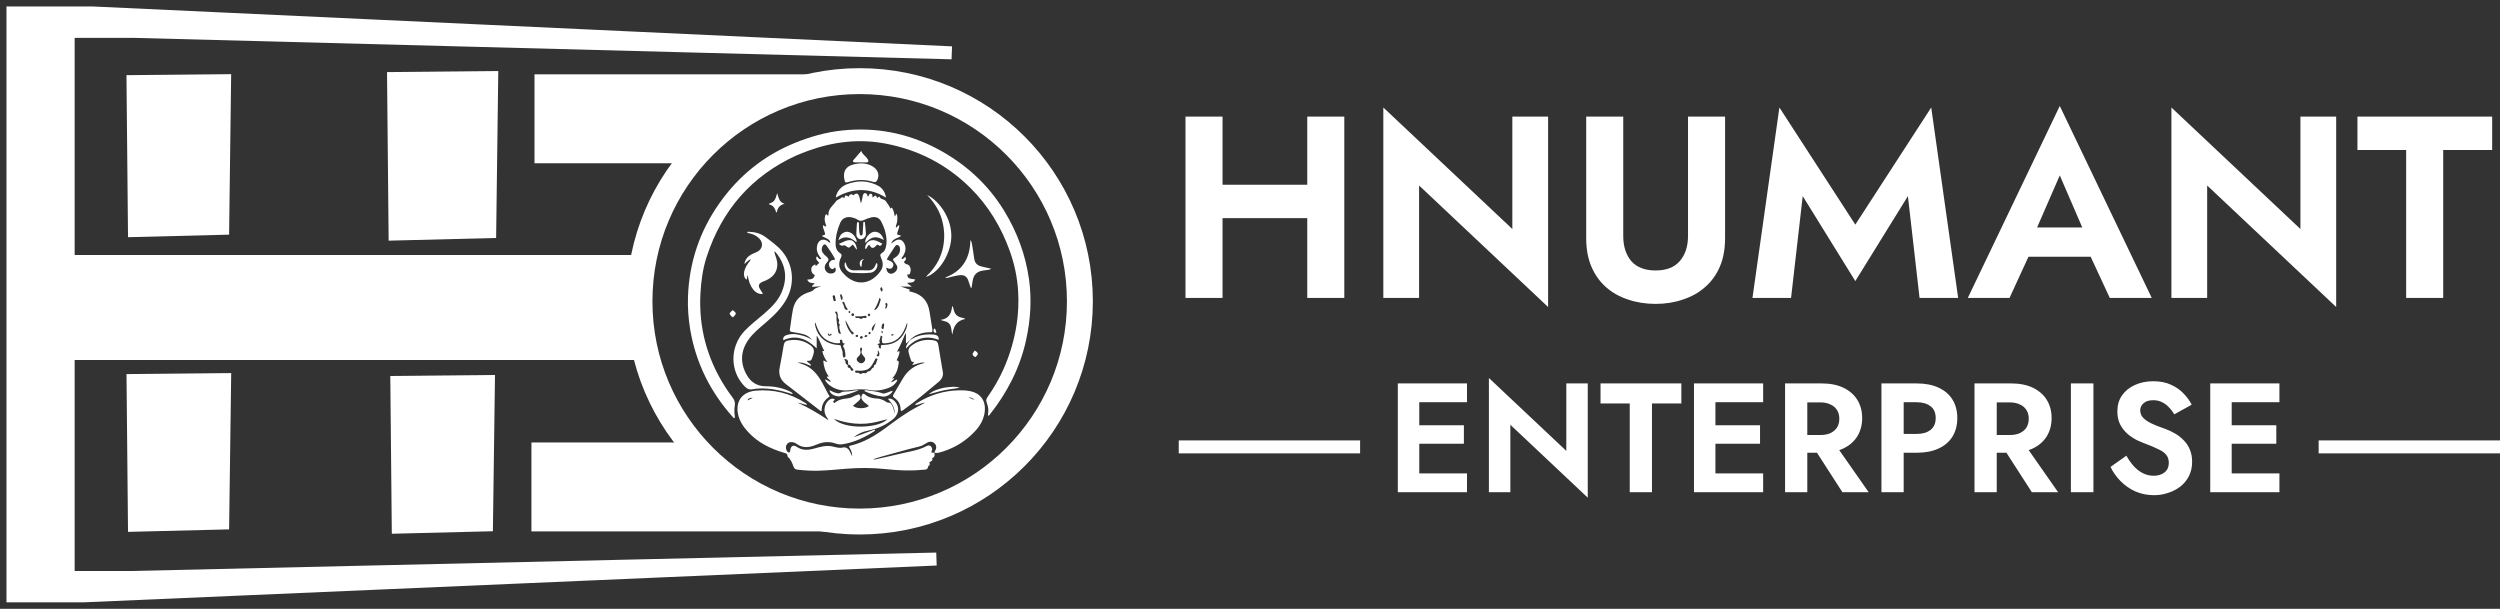 <svg width="193" height="47" viewBox="0 0 193 47" fill="none" xmlns="http://www.w3.org/2000/svg">
<rect x="0" y="0" width="193" height="47" fill="#333333" stroke="none"/>
<path d="M41.264 5.737V12.605H52.632C54.764 9.526 58.79 6.447 65.658 5.737H41.264Z" fill="white"/>
<path d="M9.763 5.803L17.846 5.725L17.686 18.115L9.883 18.311L9.763 5.803Z" fill="white"/>
<path d="M30.131 5.814L38.214 5.737L38.054 18.127L30.251 18.323L30.131 5.814Z" fill="white" stroke="white" stroke-width="0.5"/>
<path d="M9.766 28.88L17.849 28.802L17.686 40.867L9.883 41.06L9.766 28.88Z" fill="white"/>
<path d="M30.131 29.025L38.214 28.947L38.051 41.012L30.248 41.205L30.131 29.025Z" fill="white"/>
<path d="M41.026 41.026V34.158H52.395C54.526 37.237 58.553 40.316 65.421 41.026H41.026Z" fill="white"/>
<path d="M7.158 1L73.474 4.079L10.237 2.421H5.263V8.105V20.184H49.316L48.368 23.737L49.316 27.29H5.263V38.421V44.579H10.237L72.29 43.158L6.447 46H1V40.553V7.158V1H7.158Z" fill="white" stroke="white"/>
<circle cx="66.368" cy="23.263" r="17" stroke="white" stroke-width="2"/>
<path d="M70.218 26.294C70.111 26.327 70.09 26.47 69.938 26.5C69.938 26.25 69.938 26.008 69.938 25.767C69.921 25.765 69.905 25.763 69.889 25.761C69.699 26.226 69.504 26.689 69.243 27.154C69.325 27.136 69.376 27.124 69.449 27.108C69.44 27.37 69.327 27.583 69.218 27.817C69.361 27.84 69.398 27.916 69.38 28.042C69.32 28.473 69.218 28.884 68.85 29.229C68.933 29.208 68.975 29.197 69.045 29.18C68.996 29.325 68.85 29.368 68.8 29.506C68.981 29.483 69.085 29.332 69.249 29.305C69.288 29.389 69.233 29.442 69.196 29.495C69.061 29.688 68.883 29.831 68.665 29.92C68.163 30.125 67.644 30.201 67.108 30.105C66.603 30.015 66.104 30.06 65.602 30.123C64.993 30.2 64.433 30.075 63.955 29.667C63.844 29.572 63.757 29.459 63.685 29.3C63.874 29.31 63.97 29.468 64.143 29.478C64.075 29.305 63.881 29.254 63.83 29.096C63.874 29.017 63.924 29.108 63.986 29.067C63.718 28.707 63.588 28.296 63.556 27.846C63.667 27.83 63.727 27.919 63.878 27.954C63.667 27.672 63.544 27.402 63.483 27.119C63.532 27.046 63.587 27.143 63.635 27.082C63.406 26.715 63.316 26.28 63.048 25.908C63.048 26.217 63.048 26.526 63.048 26.893C62.276 26.143 61.46 25.813 60.469 26.268C60.428 26.072 60.51 25.938 60.73 25.865C61.042 25.762 61.359 25.771 61.676 25.843C62.035 25.924 62.39 26.02 62.69 26.254C62.53 26.026 62.314 25.884 62.049 25.807C61.742 25.718 61.424 25.681 61.111 25.62C61.014 25.602 60.96 25.567 60.977 25.457C61.058 24.941 61.112 24.421 61.211 23.907C61.353 23.164 61.815 22.735 62.521 22.536C62.636 22.504 62.73 22.466 62.821 22.367C62.965 22.212 63.191 22.177 63.393 22.099C63.162 22.114 62.931 22.129 62.692 22.145C62.688 21.992 62.853 21.989 62.881 21.868C62.675 21.843 62.438 21.876 62.318 21.585C62.586 21.568 62.858 21.554 62.898 21.219C62.74 21.176 62.631 21.014 62.629 20.798C62.628 20.627 62.718 20.51 62.873 20.442C62.969 20.399 62.989 20.44 62.951 20.568C63.065 20.463 63.151 20.384 63.245 20.298C63.145 20.141 62.913 20.036 63.051 19.799C63.186 19.83 63.189 20.092 63.409 19.975C63.32 19.853 63.228 19.747 63.165 19.622C63.043 19.381 63.025 19.133 63.105 18.879C63.221 18.511 63.561 18.396 63.881 18.609C63.947 18.653 63.994 18.732 64.104 18.733C64.077 18.563 63.96 18.479 63.831 18.41C63.711 18.346 63.584 18.292 63.458 18.232C63.516 18.125 63.629 18.18 63.697 18.099C63.688 17.869 63.524 17.656 63.527 17.417C63.585 17.388 63.611 17.406 63.633 17.43C63.664 17.462 63.689 17.503 63.745 17.472C63.815 17.433 63.775 17.381 63.757 17.339C63.673 17.14 63.638 16.936 63.69 16.722C63.706 16.655 63.717 16.584 63.772 16.543C63.857 16.544 63.868 16.631 63.934 16.654C63.942 16.637 63.956 16.62 63.955 16.605C63.916 16.124 64.307 15.877 64.537 15.545C64.639 15.398 64.848 15.385 64.969 15.243C65.02 15.183 65.108 15.279 65.202 15.283C65.205 15.004 65.36 15.096 65.517 15.179C65.596 14.985 65.721 14.946 65.879 15.075C66.121 14.868 66.254 14.906 66.342 15.205C66.385 15.351 66.413 15.502 66.461 15.707C66.556 15.468 66.566 15.261 66.618 15.066C66.658 14.913 66.794 14.863 66.901 14.961C66.962 15.017 66.959 15.1 66.992 15.174C67.117 15.148 67.064 14.896 67.251 14.964C67.373 15.008 67.346 15.13 67.357 15.241C67.465 15.229 67.494 15.092 67.617 15.107C67.679 15.131 67.662 15.223 67.714 15.274C67.784 15.276 67.799 15.184 67.897 15.177C67.957 15.418 68.26 15.339 68.39 15.538C68.511 15.723 68.662 15.889 68.74 16.109C68.821 15.964 68.872 16.051 68.91 16.124C69.007 16.306 69.041 16.508 69.079 16.713C69.146 16.658 69.123 16.558 69.219 16.504C69.305 16.681 69.265 16.865 69.267 17.043C69.269 17.224 69.132 17.383 69.167 17.579C69.275 17.544 69.275 17.404 69.421 17.393C69.434 17.641 69.272 17.845 69.256 18.081C69.326 18.175 69.463 18.119 69.564 18.215C69.316 18.403 68.924 18.396 68.799 18.808C68.924 18.718 69.007 18.654 69.094 18.596C69.362 18.418 69.634 18.48 69.791 18.766C69.979 19.11 69.918 19.443 69.717 19.762C69.677 19.826 69.612 19.874 69.595 19.962C69.749 20.058 69.787 19.873 69.884 19.834C70.014 20.013 69.893 20.118 69.771 20.229C69.847 20.322 69.911 20.384 70.042 20.413C70.2 20.449 70.277 20.614 70.303 20.779C70.317 20.869 70.287 20.956 70.27 21.044C70.244 21.177 70.18 21.233 70.044 21.169C70.054 21.469 70.12 21.512 70.66 21.574C70.539 21.868 70.273 21.807 70.032 21.83C70.106 21.973 70.265 21.997 70.383 22.13C70.073 22.137 69.804 22.116 69.527 22.116C69.765 22.198 70.004 22.279 70.225 22.354C70.263 22.442 70.165 22.425 70.172 22.482C70.225 22.495 70.281 22.509 70.336 22.523C71.179 22.729 71.627 23.214 71.763 24.073C71.836 24.533 71.902 24.993 71.979 25.452C72.003 25.596 71.963 25.657 71.815 25.651C71.518 25.64 71.232 25.695 70.951 25.791C70.665 25.888 70.426 26.049 70.222 26.283C70.217 26.295 70.218 26.294 70.218 26.294ZM65.465 28.146C65.516 27.843 65.409 27.687 65.179 27.732C65.175 27.816 65.288 27.849 65.275 27.929C65.25 28.083 65.358 28.124 65.455 28.2C65.417 28.299 65.427 28.375 65.55 28.4C65.611 28.412 65.647 28.45 65.663 28.514C65.703 28.669 65.79 28.637 65.891 28.569C65.852 28.44 65.724 28.385 65.678 28.273C65.635 28.168 65.557 28.154 65.465 28.146ZM68.44 18.535C68.42 18.027 68.266 17.556 68.035 17.11C67.88 16.811 67.609 16.705 67.275 16.78C67.075 16.826 66.882 16.896 66.698 16.984C66.521 17.069 66.365 17.072 66.198 16.956C66.073 16.87 65.924 16.823 65.774 16.787C65.364 16.689 65.02 16.834 64.858 17.217C64.629 17.755 64.49 18.317 64.51 18.91C64.519 19.169 64.619 19.392 64.835 19.529C65.001 19.635 64.998 19.732 64.921 19.886C64.698 20.337 64.751 20.751 65.113 21.113C65.181 21.181 65.243 21.255 65.315 21.317C66.277 22.159 67.357 21.845 68.001 20.889C68.229 20.551 68.159 20.192 67.996 19.848C67.928 19.706 67.944 19.612 68.086 19.531C68.271 19.426 68.355 19.244 68.396 19.046C68.427 18.89 68.452 18.731 68.44 18.535ZM64.471 20.014C64.291 19.645 64.051 19.313 63.82 18.977C63.705 18.809 63.576 18.839 63.493 19.026C63.391 19.256 63.431 19.444 63.63 19.653C63.739 19.768 63.906 19.864 63.949 19.999C63.997 20.15 63.804 20.263 63.733 20.403C63.639 20.586 63.646 20.762 63.763 20.927C63.883 21.095 64.057 21.146 64.255 21.105C64.503 21.055 64.588 20.861 64.463 20.633C64.385 20.7 64.326 20.817 64.195 20.757C64.072 20.701 64.019 20.591 64 20.467C63.972 20.288 64.108 20.108 64.286 20.072C64.347 20.059 64.416 20.086 64.471 20.014ZM68.749 19.551C68.654 19.712 68.529 19.856 68.465 20.037C68.933 20.207 69.037 20.335 68.931 20.586C68.853 20.771 68.677 20.796 68.419 20.659C68.442 20.963 68.585 21.143 68.804 21.132C69.094 21.117 69.439 20.734 69.189 20.429C69.137 20.365 69.098 20.291 69.051 20.222C68.927 20.038 68.859 20.032 69.106 19.879C69.358 19.721 69.513 19.495 69.482 19.178C69.47 19.053 69.408 18.95 69.29 18.917C69.184 18.888 69.119 18.983 69.066 19.063C68.962 19.216 68.864 19.373 68.749 19.551ZM65.178 26.91C65.097 26.781 65.005 26.652 65.247 26.543C65.096 26.518 65.028 26.471 65.031 26.337C65.034 26.202 64.937 26.215 64.848 26.244C64.807 26.329 64.899 26.399 64.842 26.487C64.578 26.529 64.32 26.469 64.069 26.372C63.407 26.116 63.157 25.531 62.95 24.913C62.899 24.953 62.905 24.987 62.91 25.016C62.965 25.363 63.09 25.68 63.313 25.954C63.665 26.386 64.132 26.588 64.678 26.63C64.773 26.637 64.906 26.626 64.918 26.737C64.938 26.926 65.07 27.08 65.053 27.277C65.043 27.389 65.073 27.501 65.118 27.608C65.237 27.604 65.274 27.544 65.269 27.446C65.262 27.273 65.243 27.103 65.178 26.91ZM69.955 25.398C70.001 25.251 70.055 25.105 70.043 24.931C70.02 24.955 70.008 24.962 70.004 24.972C69.963 25.079 69.927 25.188 69.884 25.295C69.613 25.983 69.162 26.447 68.381 26.5C68.113 26.518 68.103 26.508 68.073 26.244C68.067 26.19 68.074 26.142 68.097 26.095C68.154 25.976 68.091 25.937 67.966 25.914C68.022 26.125 67.788 26.291 67.935 26.476C67.876 26.563 67.781 26.502 67.717 26.595C67.953 26.566 67.721 26.951 68.011 26.89C67.983 26.638 67.983 26.635 68.246 26.628C69.08 26.605 69.635 26.191 69.955 25.398ZM66.613 28.795C66.741 28.803 66.881 28.86 66.966 28.698C66.976 28.678 67.022 28.667 67.05 28.668C67.264 28.671 67.263 28.382 67.462 28.364C67.464 28.364 67.463 28.305 67.46 28.274C67.457 28.239 67.463 28.201 67.494 28.191C67.687 28.129 67.633 27.924 67.723 27.802C67.749 27.767 67.752 27.715 67.701 27.686C67.647 27.655 67.599 27.669 67.568 27.718C67.541 27.76 67.53 27.811 67.506 27.855C67.342 28.154 67.206 28.471 66.82 28.571C66.59 28.63 66.369 28.633 66.14 28.609C66.084 28.603 66.016 28.603 66.013 28.686C66.01 28.764 66.069 28.775 66.13 28.778C66.199 28.782 66.275 28.762 66.331 28.817C66.422 28.906 66.504 28.865 66.613 28.795ZM66.365 28.023C66.537 28.082 66.666 28.018 66.754 27.873C66.842 27.729 66.78 27.609 66.674 27.498C66.546 27.364 66.453 27.219 66.541 27.019C66.579 26.934 66.547 26.865 66.463 26.817C66.386 26.902 66.383 26.987 66.414 27.076C66.474 27.248 66.421 27.381 66.288 27.5C66.068 27.698 66.086 27.844 66.365 28.023ZM64.557 24.257C64.564 24.281 64.58 24.306 64.578 24.33C64.55 24.749 64.647 25.154 64.704 25.564C64.722 25.688 64.758 25.784 64.919 25.776C64.867 25.54 64.731 25.326 64.83 25.081C64.839 25.058 64.8 25.015 64.78 24.983C64.76 24.951 64.716 24.912 64.739 24.883C64.883 24.694 64.612 24.549 64.686 24.36C64.7 24.324 64.653 24.221 64.64 24.147C64.619 24.025 64.554 24.027 64.46 24.095C64.491 24.146 64.517 24.189 64.557 24.257ZM65.298 24.921C65.379 25.226 65.514 25.503 65.718 25.745C65.758 25.793 65.811 25.857 65.874 25.794C65.939 25.729 65.895 25.659 65.829 25.622C65.701 25.552 65.654 25.426 65.592 25.31C65.495 25.127 65.395 24.945 65.297 24.762C65.288 24.766 65.279 24.769 65.27 24.772C65.277 24.813 65.284 24.855 65.298 24.921ZM67.977 23.194C67.981 23.134 68.011 23.067 67.894 22.998C67.807 23.325 67.673 23.624 67.478 23.934C67.632 23.914 67.68 23.842 67.73 23.78C67.86 23.617 67.899 23.413 67.977 23.194ZM66.537 24.419C66.369 24.419 66.201 24.419 66.035 24.419C66.019 24.527 66.067 24.567 66.14 24.552C66.241 24.53 66.327 24.547 66.41 24.604C66.45 24.631 66.499 24.631 66.535 24.601C66.61 24.539 66.686 24.52 66.781 24.552C66.831 24.569 66.887 24.55 66.897 24.486C66.908 24.412 66.85 24.378 66.793 24.378C66.719 24.379 66.645 24.404 66.537 24.419ZM65.191 23.375C65.166 23.321 65.14 23.259 65.067 23.308C65.013 23.344 65.034 23.401 65.064 23.444C65.128 23.535 65.148 23.639 65.178 23.743C65.212 23.86 65.288 23.951 65.441 23.92C65.441 23.801 65.339 23.752 65.305 23.665C65.271 23.576 65.236 23.488 65.191 23.375ZM64.327 23.11C64.348 23.173 64.35 23.269 64.448 23.247C64.566 23.22 64.508 23.121 64.492 23.057C64.465 22.957 64.498 22.769 64.346 22.8C64.209 22.828 64.328 22.982 64.327 23.11ZM67.453 25.355C67.501 25.228 67.549 25.101 67.612 24.935C67.307 25.232 67.232 25.424 67.356 25.539C67.422 25.508 67.434 25.446 67.453 25.355ZM68.052 25.333C68.139 25.431 68.207 25.449 68.23 25.289C68.239 25.221 68.243 25.152 68.252 25.084C68.256 25.046 68.27 25.006 68.224 24.985C68.172 24.962 68.14 24.993 68.116 25.033C68.066 25.117 68.063 25.212 68.052 25.333ZM64.957 22.729C64.846 22.687 64.852 22.77 64.864 22.829C64.887 22.943 64.903 23.062 64.984 23.194C65.11 23.021 65.029 22.884 64.957 22.729ZM67.772 27.314C67.743 27.361 67.677 27.383 67.681 27.453C67.727 27.508 67.785 27.536 67.844 27.485C67.936 27.404 67.884 27.119 67.76 27.046C67.768 27.133 67.776 27.212 67.772 27.314ZM68.331 23.802C68.435 23.854 68.452 23.764 68.471 23.706C68.507 23.596 68.56 23.477 68.439 23.381C68.362 23.402 68.328 23.456 68.361 23.512C68.423 23.617 68.349 23.692 68.331 23.802ZM68.064 22.163C67.926 22.216 67.926 22.375 68.072 22.522C68.181 22.409 68.135 22.295 68.064 22.163ZM65.8 24.182C65.713 24.239 65.701 24.316 65.773 24.384C65.819 24.426 65.895 24.401 65.921 24.35C65.968 24.259 65.926 24.196 65.8 24.182ZM66.449 26.15C66.537 26.158 66.586 26.111 66.615 26.033C66.574 25.969 66.525 25.913 66.448 25.964C66.383 26.007 66.364 26.071 66.449 26.15ZM63.97 25.785C63.957 25.756 63.945 25.726 63.932 25.697C63.882 25.823 63.922 25.886 64.006 25.919C64.067 25.944 64.117 25.907 64.161 25.871C64.207 25.834 64.222 25.791 64.157 25.75C64.103 25.779 64.076 25.908 63.97 25.785ZM66.733 26.001C66.83 26.063 66.895 26 66.99 25.936C66.859 25.819 66.779 25.837 66.733 26.001ZM66.998 24.304C66.983 24.369 67.01 24.402 67.075 24.401C67.124 24.401 67.16 24.378 67.173 24.328C67.183 24.288 67.172 24.252 67.136 24.23C67.071 24.19 67.029 24.213 66.998 24.304ZM66.243 25.892C66.182 25.851 66.118 25.817 66.064 25.898C66.034 25.943 66.056 25.99 66.103 26.005C66.184 26.03 66.256 26.023 66.243 25.892ZM67.045 25.73C67.067 25.809 67.11 25.838 67.177 25.774C67.216 25.737 67.234 25.682 67.185 25.643C67.111 25.585 67.075 25.643 67.045 25.73ZM68.795 25.881C68.897 25.927 68.975 25.914 69.007 25.794C68.949 25.874 68.817 25.714 68.795 25.881ZM65.523 24.022C65.509 24.078 65.49 24.139 65.569 24.163C65.603 24.173 65.636 24.151 65.64 24.117C65.649 24.045 65.635 23.985 65.523 24.022ZM68.098 25.723C68.184 25.643 68.183 25.636 68.072 25.539C68.031 25.599 68.03 25.656 68.098 25.723Z" fill="white"/>
<path d="M72.135 34.96C72.167 35.118 72.177 35.268 71.998 35.353C71.983 35.36 71.962 35.386 71.965 35.396C72.038 35.599 71.832 35.606 71.74 35.707C71.801 35.81 71.805 35.907 71.683 35.973C71.672 35.979 71.655 35.989 71.655 35.998C71.63 36.312 71.364 36.252 71.187 36.27C70.237 36.367 69.288 36.311 68.34 36.211C67.334 36.104 66.326 36.109 65.317 36.187C64.611 36.243 63.906 36.32 63.197 36.338C62.672 36.352 62.149 36.322 61.629 36.266C61.486 36.25 61.335 36.241 61.253 36.009C61.163 35.757 61.053 35.474 60.831 35.277C60.813 35.262 60.794 35.234 60.795 35.212C60.797 35.022 60.676 34.998 60.52 34.952C59.464 34.638 58.497 34.163 57.74 33.334C57.377 32.937 57.085 32.499 56.974 31.962C56.767 30.959 57.323 30.245 58.348 30.158C59.715 30.042 60.971 30.354 62.129 31.08C62.19 31.118 62.27 31.14 62.3 31.254C62.042 31.229 61.82 31.113 61.576 31.084C62.393 31.46 63.168 31.911 63.945 32.435C63.919 32.307 63.851 32.254 63.808 32.188C63.544 31.787 63.614 31.226 63.968 30.911C64.137 30.761 64.288 30.735 64.445 30.83C64.44 30.912 64.349 30.928 64.317 31.001C64.322 31.059 64.38 31.076 64.423 31.116C64.686 30.882 65.003 30.797 65.339 30.765C65.551 30.745 65.753 30.694 65.938 30.581C65.997 30.545 66.064 30.519 66.131 30.5C66.212 30.479 66.317 30.4 66.374 30.499C66.439 30.612 66.476 30.747 66.363 30.872C66.208 31.043 66.015 31.169 65.846 31.325C66.092 31.561 66.762 31.578 67.073 31.354C66.979 31.212 66.817 31.15 66.703 31.035C66.574 30.905 66.455 30.771 66.517 30.565C66.57 30.387 66.653 30.346 66.791 30.462C67.062 30.689 67.382 30.751 67.719 30.769C67.888 30.778 68.045 30.823 68.197 30.893C68.346 30.961 68.458 31.101 68.651 31.09C68.74 31.085 68.806 31.189 68.858 31.274C68.985 31.486 69.029 31.721 69.047 31.962C69.124 31.484 68.85 31.142 68.549 30.791C68.731 30.747 68.849 30.791 68.958 30.877C69.462 31.276 69.456 31.923 68.968 32.337C68.396 32.821 67.736 33.1 67.01 33.245C66.605 33.326 66.233 33.486 65.908 33.755C66.451 33.557 66.994 33.359 67.54 33.16C67.564 33.255 67.519 33.279 67.484 33.301C66.733 33.777 65.943 34.155 65.055 34.295C64.872 34.324 64.697 34.307 64.527 34.246C64.026 34.066 63.546 34.102 63.057 34.316C62.695 34.475 62.308 34.581 61.903 34.469C61.766 34.432 61.642 34.366 61.527 34.282C61.423 34.205 61.305 34.154 61.178 34.134C60.967 34.1 60.801 34.182 60.714 34.358C60.632 34.523 60.675 34.763 60.813 34.891C60.901 34.973 60.964 34.94 60.998 34.839C61.013 34.798 61.005 34.75 61.014 34.706C61.075 34.408 61.264 34.326 61.515 34.498C61.954 34.799 62.419 34.753 62.894 34.617C63.325 34.493 63.758 34.378 64.213 34.455C64.451 34.496 64.68 34.593 64.928 34.569C64.941 34.568 64.955 34.572 64.966 34.569C65.412 34.433 65.567 34.733 65.706 35.059C65.723 35.098 65.742 35.136 65.781 35.219C65.8 34.903 65.662 34.689 65.54 34.491C65.561 34.413 65.612 34.412 65.653 34.403C66.665 34.172 67.532 33.651 68.356 33.046C69.149 32.463 69.932 31.866 70.811 31.413C71.014 31.307 71.218 31.202 71.417 31.085C71.158 31.105 70.926 31.24 70.662 31.278C70.665 31.157 70.754 31.138 70.812 31.102C71.783 30.501 72.837 30.163 73.98 30.135C74.362 30.125 74.747 30.136 75.118 30.254C75.761 30.457 76.087 31.005 76.03 31.696C75.955 32.61 75.4 33.234 74.742 33.79C74.097 34.334 73.359 34.703 72.549 34.929C72.424 34.963 72.3 34.988 72.151 34.949C72.136 34.855 72.19 34.804 72.222 34.742C72.348 34.496 72.248 34.231 71.99 34.129C71.801 34.054 71.636 34.131 71.486 34.23C71.318 34.34 71.143 34.429 70.949 34.475C69.936 34.715 68.939 35.015 67.934 35.284C67.757 35.331 67.586 35.398 67.411 35.455C67.479 35.48 67.535 35.472 67.59 35.46C68.157 35.332 68.726 35.216 69.289 35.073C70.053 34.878 70.85 34.805 71.563 34.423C71.778 34.308 71.99 34.5 71.956 34.743C71.948 34.806 71.891 34.856 71.913 34.935C71.986 34.943 72.06 34.952 72.135 34.96ZM67.686 32.569C66.569 32.844 65.477 32.727 64.378 32.332C65.158 33.177 67.851 33.081 68.505 32.364C68.234 32.432 67.975 32.497 67.686 32.569ZM57.763 30.887C57.882 30.828 58.001 30.768 58.12 30.709C57.94 30.694 57.789 30.736 57.695 30.891C57.705 30.894 57.715 30.898 57.726 30.899C57.732 30.9 57.738 30.896 57.763 30.887ZM75.085 30.819C75.121 30.831 75.153 30.866 75.213 30.838C75.071 30.742 74.938 30.665 74.769 30.677C74.867 30.721 74.964 30.766 75.085 30.819Z" fill="white"/>
<path d="M61.481 12.001C58.01 13.587 55.734 16.217 54.558 19.813C54.255 20.739 54.125 21.7 54.073 22.674C53.935 25.278 54.581 27.67 55.98 29.864C56.158 30.144 56.349 30.417 56.55 30.681C56.695 30.87 56.768 31.069 56.729 31.304C56.686 31.564 56.682 31.824 56.723 32.086C56.733 32.147 56.741 32.213 56.707 32.272C56.64 32.297 56.614 32.243 56.583 32.207C54.849 30.27 53.726 28.036 53.289 25.465C53.145 24.618 53.082 23.765 53.112 22.909C53.206 20.267 54.008 17.86 55.533 15.696C57.027 13.579 58.961 12.012 61.364 11.034C62.547 10.552 63.769 10.203 65.04 10.072C67.633 9.805 70.091 10.28 72.393 11.506C74.524 12.641 76.261 14.212 77.525 16.28C78.515 17.901 79.166 19.649 79.436 21.535C79.661 23.116 79.558 24.681 79.218 26.235C78.749 28.385 77.771 30.29 76.41 32.007C76.382 32.041 76.36 32.083 76.305 32.087C76.251 32.062 76.268 32.011 76.276 31.972C76.338 31.666 76.284 31.37 76.175 31.089C76.11 30.922 76.137 30.798 76.231 30.663C76.715 29.97 77.141 29.242 77.483 28.469C77.973 27.36 78.31 26.205 78.491 25.005C78.615 24.181 78.65 23.353 78.602 22.523C78.54 21.445 78.323 20.398 77.958 19.382C77.292 17.526 76.296 15.873 74.89 14.485C73.075 12.694 70.893 11.574 68.396 11.091C66.346 10.694 64.34 10.933 62.385 11.642C62.085 11.751 61.792 11.878 61.481 12.001Z" fill="white"/>
<path d="M57.598 20.268C57.548 20.315 57.508 20.352 57.467 20.389C57.513 20.051 57.7 19.817 57.979 19.658C58.128 19.573 58.294 19.519 58.449 19.443C58.865 19.237 58.952 18.784 58.638 18.439C58.438 18.22 58.183 18.094 57.898 18.022C57.822 18.003 57.734 18.008 57.678 17.938C57.706 17.872 57.757 17.89 57.797 17.892C58.28 17.906 58.734 18.019 59.124 18.319C59.564 18.658 60.026 18.975 60.384 19.406C61.243 20.441 61.376 21.863 60.739 23.051C60.338 23.798 59.739 24.369 59.108 24.914C58.629 25.328 58.127 25.719 57.764 26.247C57.152 27.138 57.135 28.061 57.672 28.986C57.99 29.534 58.482 29.821 59.128 29.82C59.776 29.82 60.398 29.941 60.984 30.222C61.114 30.284 61.113 30.286 61.211 30.4C61.135 30.434 61.074 30.394 61.012 30.374C60.247 30.134 59.47 29.964 58.662 29.992C58.477 29.998 58.289 30.008 58.11 30.049C57.87 30.103 57.692 30.031 57.523 29.865C56.343 28.705 56.315 26.799 57.471 25.558C57.926 25.071 58.462 24.674 58.964 24.239C59.502 23.771 60.02 23.287 60.317 22.62C60.81 21.515 60.684 20.483 59.928 19.533C59.89 19.485 59.852 19.431 59.778 19.405C59.798 19.598 59.88 19.765 59.933 19.939C60.16 20.679 59.867 21.321 59.155 21.636C59.038 21.688 58.916 21.729 58.803 21.787C58.581 21.902 58.531 22.057 58.65 22.276C58.725 22.414 58.816 22.543 58.904 22.681C58.349 22.795 57.83 22.155 57.728 21.239C57.663 21.364 57.706 21.501 57.616 21.59C57.278 21.27 57.404 20.721 57.982 20.026C57.81 20.054 57.709 20.157 57.598 20.268Z" fill="white"/>
<path d="M63.9 30.349C63.951 30.438 63.994 30.515 64.048 30.611C63.636 30.876 63.416 31.244 63.434 31.726C63.339 31.75 63.3 31.689 63.252 31.652C62.393 30.988 61.535 30.324 60.677 29.66C60.248 29.327 60.079 28.907 60.195 28.362C60.314 27.802 60.397 27.234 60.498 26.669C60.544 26.414 60.641 26.317 60.897 26.278C61.495 26.186 62.053 26.279 62.55 26.647C62.822 26.849 62.888 27.034 62.792 27.361C62.778 27.41 62.763 27.459 62.746 27.507C62.627 27.854 62.627 27.854 62.291 27.859C62.307 27.955 62.398 27.978 62.455 28.033C62.51 28.087 62.612 28.105 62.596 28.247C62.27 28.115 61.96 27.938 61.576 27.997C61.694 28.032 61.794 28.058 61.892 28.09C62.663 28.338 63.131 28.913 63.501 29.591C63.635 29.838 63.762 30.088 63.9 30.349Z" fill="white"/>
<path d="M70.2 27.415C70.088 27.053 70.059 26.876 70.525 26.573C70.992 26.27 71.508 26.191 72.05 26.269C72.316 26.308 72.398 26.396 72.443 26.662C72.539 27.228 72.63 27.794 72.724 28.36C72.737 28.442 72.746 28.525 72.767 28.605C72.868 28.979 72.733 29.255 72.444 29.496C71.567 30.229 70.697 30.97 69.761 31.63C69.705 31.669 69.657 31.725 69.584 31.729C69.523 31.689 69.529 31.627 69.527 31.571C69.511 31.206 69.345 30.921 69.049 30.719C68.914 30.627 68.915 30.553 68.993 30.425C69.239 30.022 69.473 29.611 69.713 29.204C70.076 28.588 70.609 28.202 71.304 28.039C71.322 28.035 71.34 28.026 71.357 28.017C71.361 28.015 71.363 28.007 71.37 27.994C71.043 27.954 70.755 28.114 70.448 28.181C70.435 28.058 70.56 28.041 70.568 27.937C70.331 27.986 70.326 27.794 70.275 27.649C70.249 27.577 70.227 27.503 70.2 27.415Z" fill="white"/>
<path d="M65.579 14.027C65.253 14.132 65.24 14.125 65.179 13.807C65.07 13.238 65.311 12.838 65.872 12.698C66.386 12.57 66.898 12.561 67.372 12.85C67.772 13.093 67.911 13.498 67.735 13.882C67.668 14.028 67.579 14.096 67.403 14.04C66.804 13.851 66.199 13.851 65.579 14.027Z" fill="white"/>
<path d="M71.811 21.024C72.321 20.455 72.661 19.813 72.807 19.075C72.95 18.35 72.913 17.629 72.705 16.918C72.494 16.199 72.093 15.595 71.577 15.058C72.303 15.382 73.387 16.571 73.442 18.109C73.49 19.441 72.567 21.029 71.494 21.38C71.577 21.225 71.715 21.151 71.811 21.024Z" fill="white"/>
<path d="M75.081 19.102C75.127 19.408 75.168 19.698 75.213 19.988C75.259 20.291 75.436 20.484 75.73 20.561C75.98 20.627 76.235 20.678 76.528 20.745C76.376 20.851 76.24 20.829 76.116 20.855C76.017 20.875 75.915 20.883 75.815 20.901C75.4 20.977 75.168 21.233 75.097 21.642C75.063 21.835 75.034 22.029 75.003 22.22C74.925 22.234 74.93 22.178 74.917 22.139C74.857 21.964 74.803 21.787 74.736 21.614C74.631 21.343 74.428 21.221 74.136 21.241C73.829 21.263 73.536 21.356 73.238 21.424C73.167 21.439 73.098 21.492 72.974 21.424C74.319 20.917 74.892 19.912 74.915 18.534C75.062 18.702 75.024 18.907 75.081 19.102Z" fill="white"/>
<path d="M68.179 14.685C68.293 14.861 68.376 15.034 68.396 15.252C67.096 14.463 65.823 14.496 64.519 15.255C64.559 14.986 64.672 14.78 64.832 14.598C65.118 14.274 65.51 14.157 65.912 14.07C66.575 13.926 67.205 14.032 67.802 14.345C67.95 14.424 68.07 14.539 68.179 14.685Z" fill="white"/>
<path d="M73.573 23.732C73.599 23.817 73.624 23.89 73.642 23.964C73.721 24.285 73.933 24.458 74.249 24.526C74.324 24.543 74.412 24.536 74.515 24.625C73.831 24.755 73.602 25.231 73.522 25.836C73.436 25.571 73.476 25.287 73.327 25.051C73.165 24.795 72.868 24.81 72.606 24.696C73.245 24.619 73.461 24.195 73.502 23.637C73.57 23.652 73.562 23.69 73.573 23.732Z" fill="white"/>
<path d="M70.216 26.295C70.764 25.879 71.391 25.777 72.058 25.827C72.359 25.85 72.493 25.977 72.469 26.239C71.486 25.85 70.664 26.118 69.942 26.906C69.937 26.631 70.099 26.486 70.213 26.306C70.218 26.294 70.216 26.294 70.216 26.295Z" fill="white"/>
<path d="M67.04 12.426C67.034 12.533 66.967 12.535 66.902 12.536C66.608 12.537 66.314 12.537 66.02 12.537C65.956 12.536 65.887 12.536 65.857 12.464C65.829 12.398 65.883 12.358 65.92 12.316C66.098 12.109 66.277 11.903 66.494 11.652C66.596 11.995 66.957 12.089 67.04 12.426Z" fill="white"/>
<path d="M59.44 15.69C59.854 15.587 59.894 15.235 59.997 14.909C60.11 15.234 60.137 15.613 60.57 15.733C60.203 15.821 60.016 16.053 59.976 16.399C59.89 16.387 59.898 16.333 59.886 16.293C59.816 16.061 59.69 15.879 59.448 15.8C59.379 15.777 59.302 15.754 59.44 15.69Z" fill="white"/>
<path d="M66.73 30.19C66.766 30.118 66.768 30.11 66.826 30.119C67.263 30.191 67.711 30.207 68.132 30.367C68.239 30.408 68.331 30.352 68.428 30.329C68.593 30.291 68.737 30.185 68.917 30.173C68.849 30.415 68.446 30.645 68.164 30.616C67.664 30.564 67.194 30.407 66.73 30.19Z" fill="white"/>
<path d="M64.801 30.601C64.419 30.603 64.098 30.411 64.027 30.137C64.169 30.153 64.271 30.252 64.397 30.286C64.57 30.332 64.718 30.433 64.925 30.3C65.071 30.208 65.296 30.235 65.487 30.22C65.756 30.198 66.017 30.105 66.294 30.13C65.817 30.335 65.325 30.489 64.801 30.601Z" fill="white"/>
<path d="M72.87 29.934C73.288 29.881 73.689 29.803 74.096 29.931C73.696 30.013 73.289 30.045 72.89 30.127C72.487 30.209 72.098 30.345 71.695 30.438C72.027 30.146 72.438 30.035 72.87 29.934Z" fill="white"/>
<path d="M56.327 24.195C56.35 24.158 56.365 24.124 56.39 24.11C56.473 24.062 56.503 23.872 56.656 24.005C56.839 24.164 56.845 24.218 56.694 24.39C56.662 24.427 56.623 24.459 56.582 24.499C56.459 24.426 56.367 24.339 56.327 24.195Z" fill="white"/>
<path d="M75.253 27.062C75.509 27.208 75.548 27.323 75.4 27.472C75.355 27.517 75.31 27.608 75.231 27.538C75.154 27.471 75.043 27.402 75.103 27.271C75.136 27.198 75.194 27.135 75.253 27.062Z" fill="white"/>
<path d="M72.113 25.657C72.017 25.539 72.067 25.45 72.144 25.348C72.251 25.438 72.255 25.559 72.289 25.664C72.226 25.718 72.175 25.692 72.113 25.657Z" fill="white"/>
<path d="M65.314 20.361C65.413 20.701 65.622 20.884 65.954 20.872C66.291 20.86 66.627 20.858 66.965 20.873C67.308 20.889 67.488 20.741 67.607 20.415C67.62 20.38 67.638 20.348 67.658 20.304C67.748 20.347 67.737 20.421 67.735 20.485C67.725 20.752 67.49 21.018 67.222 21.051C66.738 21.111 66.253 21.087 65.769 21.06C65.426 21.041 65.074 20.605 65.244 20.251C65.305 20.256 65.295 20.311 65.314 20.361Z" fill="white"/>
<path d="M66.391 18.142C66.54 18.232 66.589 18.156 66.598 18.031C66.615 17.79 66.625 17.549 66.641 17.308C66.645 17.243 66.617 17.164 66.696 17.123C66.749 17.121 66.769 17.152 66.773 17.194C66.8 17.479 66.837 17.763 66.848 18.049C66.857 18.282 66.658 18.471 66.44 18.469C66.26 18.467 66.107 18.298 66.109 18.07C66.112 17.803 66.136 17.537 66.154 17.27C66.158 17.22 66.168 17.168 66.225 17.138C66.334 17.157 66.307 17.248 66.31 17.317C66.323 17.589 66.305 17.864 66.391 18.142Z" fill="white"/>
<path d="M67.006 18.176C67.209 17.971 67.427 17.828 67.715 17.918C68.008 18.009 68.139 18.252 68.24 18.53C68.002 18.403 67.769 18.291 67.496 18.325C67.219 18.36 67.028 18.539 66.806 18.752C66.771 18.497 66.884 18.342 67.006 18.176Z" fill="white"/>
<path d="M66.123 18.534C66.127 18.584 66.156 18.619 66.106 18.695C65.693 18.341 65.243 18.151 64.726 18.542C64.792 18.278 64.899 18.07 65.142 17.953C65.378 17.839 65.589 17.895 65.786 18.041C65.949 18.163 66.048 18.333 66.123 18.534Z" fill="white"/>
<path d="M65.748 18.556C66.037 18.704 66.109 18.957 66.167 19.284C65.994 19.161 65.968 18.98 65.832 18.899C65.786 18.895 65.767 18.933 65.741 18.959C65.538 19.16 65.538 19.16 65.302 18.994C65.262 18.965 65.226 18.924 65.167 18.941C64.977 18.993 64.962 18.989 64.76 18.828C65.091 18.71 65.364 18.475 65.748 18.556Z" fill="white"/>
<path d="M66.864 19.206C66.794 19.239 66.793 19.197 66.792 19.158C66.781 18.814 67.087 18.516 67.433 18.54C67.69 18.558 67.893 18.704 68.117 18.816C67.964 19.019 67.933 19.024 67.758 18.877C67.624 18.932 67.558 19.096 67.412 19.13C67.228 19.173 67.201 18.977 67.084 18.892C66.976 18.967 66.955 19.105 66.864 19.206Z" fill="white"/>
<path d="M66.62 20.081C66.5 20.175 66.571 20.306 66.531 20.41C66.505 20.48 66.536 20.565 66.474 20.626C66.273 20.348 66.368 20.051 66.672 20.001C66.688 20.043 66.652 20.054 66.62 20.081Z" fill="white"/>
<path d="M92.46 16.84V14.26H102.74V16.84H92.46ZM100.92 9H103.78V23H100.92V9ZM91.52 9H94.38V23H91.52V9ZM116.753 9H119.513V23.7L109.553 14.32V23H106.793V8.3L116.753 17.68V9ZM122.455 9H125.315V18.22C125.315 19.02 125.522 19.667 125.935 20.16C126.362 20.64 126.988 20.88 127.815 20.88C128.642 20.88 129.262 20.64 129.675 20.16C130.102 19.667 130.315 19.02 130.315 18.22V9H133.175V18.4C133.175 19.227 133.042 19.953 132.775 20.58C132.508 21.207 132.128 21.733 131.635 22.16C131.155 22.587 130.588 22.907 129.935 23.12C129.282 23.347 128.575 23.46 127.815 23.46C127.042 23.46 126.328 23.347 125.675 23.12C125.022 22.907 124.455 22.587 123.975 22.16C123.495 21.733 123.122 21.207 122.855 20.58C122.588 19.953 122.455 19.227 122.455 18.4V9ZM139.17 15.14L138.27 23H135.29L137.37 8.3L143.23 17.34L149.09 8.3L151.17 23H148.19L147.29 15.14L143.23 21.7L139.17 15.14ZM155.355 19.82L155.695 17.56H162.415L162.755 19.82H155.355ZM159.015 13.54L156.915 18.36L156.975 19L155.135 23H151.915L159.015 8.18L166.115 23H162.875L161.075 19.12L161.115 18.4L159.015 13.54ZM177.593 9H180.353V23.7L170.393 14.32V23H167.633V8.3L177.593 17.68V9ZM181.995 11.58V9H192.395V11.58H188.615V23H185.755V11.58H181.995Z" fill="white"/>
<path d="M109.016 38V36.548H113.252V38H109.016ZM109.016 31.052V29.6H113.252V31.052H109.016ZM109.016 34.256V32.828H113.012V34.256H109.016ZM107.912 29.6H109.568V38H107.912V29.6ZM120.919 29.6H122.575V38.42L116.599 32.792V38H114.943V29.18L120.919 34.808V29.6ZM123.56 31.148V29.6H129.8V31.148H127.532V38H125.816V31.148H123.56ZM131.879 38V36.548H136.115V38H131.879ZM131.879 31.052V29.6H136.115V31.052H131.879ZM131.879 34.256V32.828H135.875V34.256H131.879ZM130.775 29.6H132.431V38H130.775V29.6ZM139.715 34.088H141.527L144.263 38H142.235L139.715 34.088ZM137.807 29.6H139.523V38H137.807V29.6ZM138.851 31.064V29.6H140.627C141.291 29.6 141.855 29.712 142.319 29.936C142.783 30.16 143.139 30.472 143.387 30.872C143.635 31.272 143.759 31.74 143.759 32.276C143.759 32.804 143.635 33.272 143.387 33.68C143.139 34.08 142.783 34.392 142.319 34.616C141.855 34.84 141.291 34.952 140.627 34.952H138.851V33.584H140.519C140.823 33.584 141.083 33.536 141.299 33.44C141.523 33.336 141.695 33.192 141.815 33.008C141.935 32.816 141.995 32.588 141.995 32.324C141.995 32.06 141.935 31.836 141.815 31.652C141.695 31.46 141.523 31.316 141.299 31.22C141.083 31.116 140.823 31.064 140.519 31.064H138.851ZM145.248 29.6H146.964V38H145.248V29.6ZM146.292 31.052V29.6H147.96C148.624 29.6 149.188 29.708 149.652 29.924C150.124 30.14 150.484 30.448 150.732 30.848C150.98 31.248 151.104 31.724 151.104 32.276C151.104 32.82 150.98 33.296 150.732 33.704C150.484 34.104 150.124 34.412 149.652 34.628C149.188 34.844 148.624 34.952 147.96 34.952H146.292V33.5H147.96C148.416 33.5 148.776 33.396 149.04 33.188C149.304 32.98 149.436 32.676 149.436 32.276C149.436 31.868 149.304 31.564 149.04 31.364C148.776 31.156 148.416 31.052 147.96 31.052H146.292ZM154.34 34.088H156.152L158.888 38H156.86L154.34 34.088ZM152.432 29.6H154.148V38H152.432V29.6ZM153.476 31.064V29.6H155.252C155.916 29.6 156.48 29.712 156.944 29.936C157.408 30.16 157.764 30.472 158.012 30.872C158.26 31.272 158.384 31.74 158.384 32.276C158.384 32.804 158.26 33.272 158.012 33.68C157.764 34.08 157.408 34.392 156.944 34.616C156.48 34.84 155.916 34.952 155.252 34.952H153.476V33.584H155.144C155.448 33.584 155.708 33.536 155.924 33.44C156.148 33.336 156.32 33.192 156.44 33.008C156.56 32.816 156.62 32.588 156.62 32.324C156.62 32.06 156.56 31.836 156.44 31.652C156.32 31.46 156.148 31.316 155.924 31.22C155.708 31.116 155.448 31.064 155.144 31.064H153.476ZM159.873 29.6H161.613V38H159.873V29.6ZM164.156 35.18C164.332 35.492 164.524 35.764 164.732 35.996C164.948 36.228 165.184 36.408 165.44 36.536C165.696 36.664 165.972 36.728 166.268 36.728C166.612 36.728 166.892 36.64 167.108 36.464C167.324 36.288 167.432 36.048 167.432 35.744C167.432 35.48 167.364 35.268 167.228 35.108C167.1 34.948 166.904 34.808 166.64 34.688C166.384 34.56 166.068 34.424 165.692 34.28C165.492 34.208 165.26 34.112 164.996 33.992C164.74 33.864 164.496 33.704 164.264 33.512C164.032 33.312 163.84 33.072 163.688 32.792C163.536 32.504 163.46 32.16 163.46 31.76C163.46 31.28 163.58 30.868 163.82 30.524C164.068 30.172 164.4 29.904 164.816 29.72C165.24 29.528 165.712 29.432 166.232 29.432C166.768 29.432 167.228 29.524 167.612 29.708C168.004 29.884 168.328 30.112 168.584 30.392C168.848 30.664 169.052 30.948 169.196 31.244L167.852 31.988C167.74 31.788 167.604 31.608 167.444 31.448C167.292 31.28 167.116 31.148 166.916 31.052C166.716 30.948 166.488 30.896 166.232 30.896C165.896 30.896 165.644 30.976 165.476 31.136C165.308 31.288 165.224 31.468 165.224 31.676C165.224 31.884 165.292 32.068 165.428 32.228C165.564 32.38 165.772 32.528 166.052 32.672C166.332 32.808 166.684 32.948 167.108 33.092C167.38 33.188 167.64 33.308 167.888 33.452C168.144 33.596 168.372 33.772 168.572 33.98C168.78 34.18 168.94 34.42 169.052 34.7C169.172 34.972 169.232 35.288 169.232 35.648C169.232 36.056 169.152 36.42 168.992 36.74C168.832 37.06 168.612 37.332 168.332 37.556C168.052 37.772 167.736 37.936 167.384 38.048C167.04 38.168 166.676 38.228 166.292 38.228C165.78 38.228 165.3 38.132 164.852 37.94C164.412 37.74 164.028 37.472 163.7 37.136C163.372 36.8 163.116 36.436 162.932 36.044L164.156 35.18ZM171.735 38V36.548H175.971V38H171.735ZM171.735 31.052V29.6H175.971V31.052H171.735ZM171.735 34.256V32.828H175.731V34.256H171.735ZM170.631 29.6H172.287V38H170.631V29.6Z" fill="white"/>
<rect x="91" y="34" width="14" height="1" fill="white"/>
<rect x="179" y="34" width="14" height="1" fill="white"/>
</svg>
